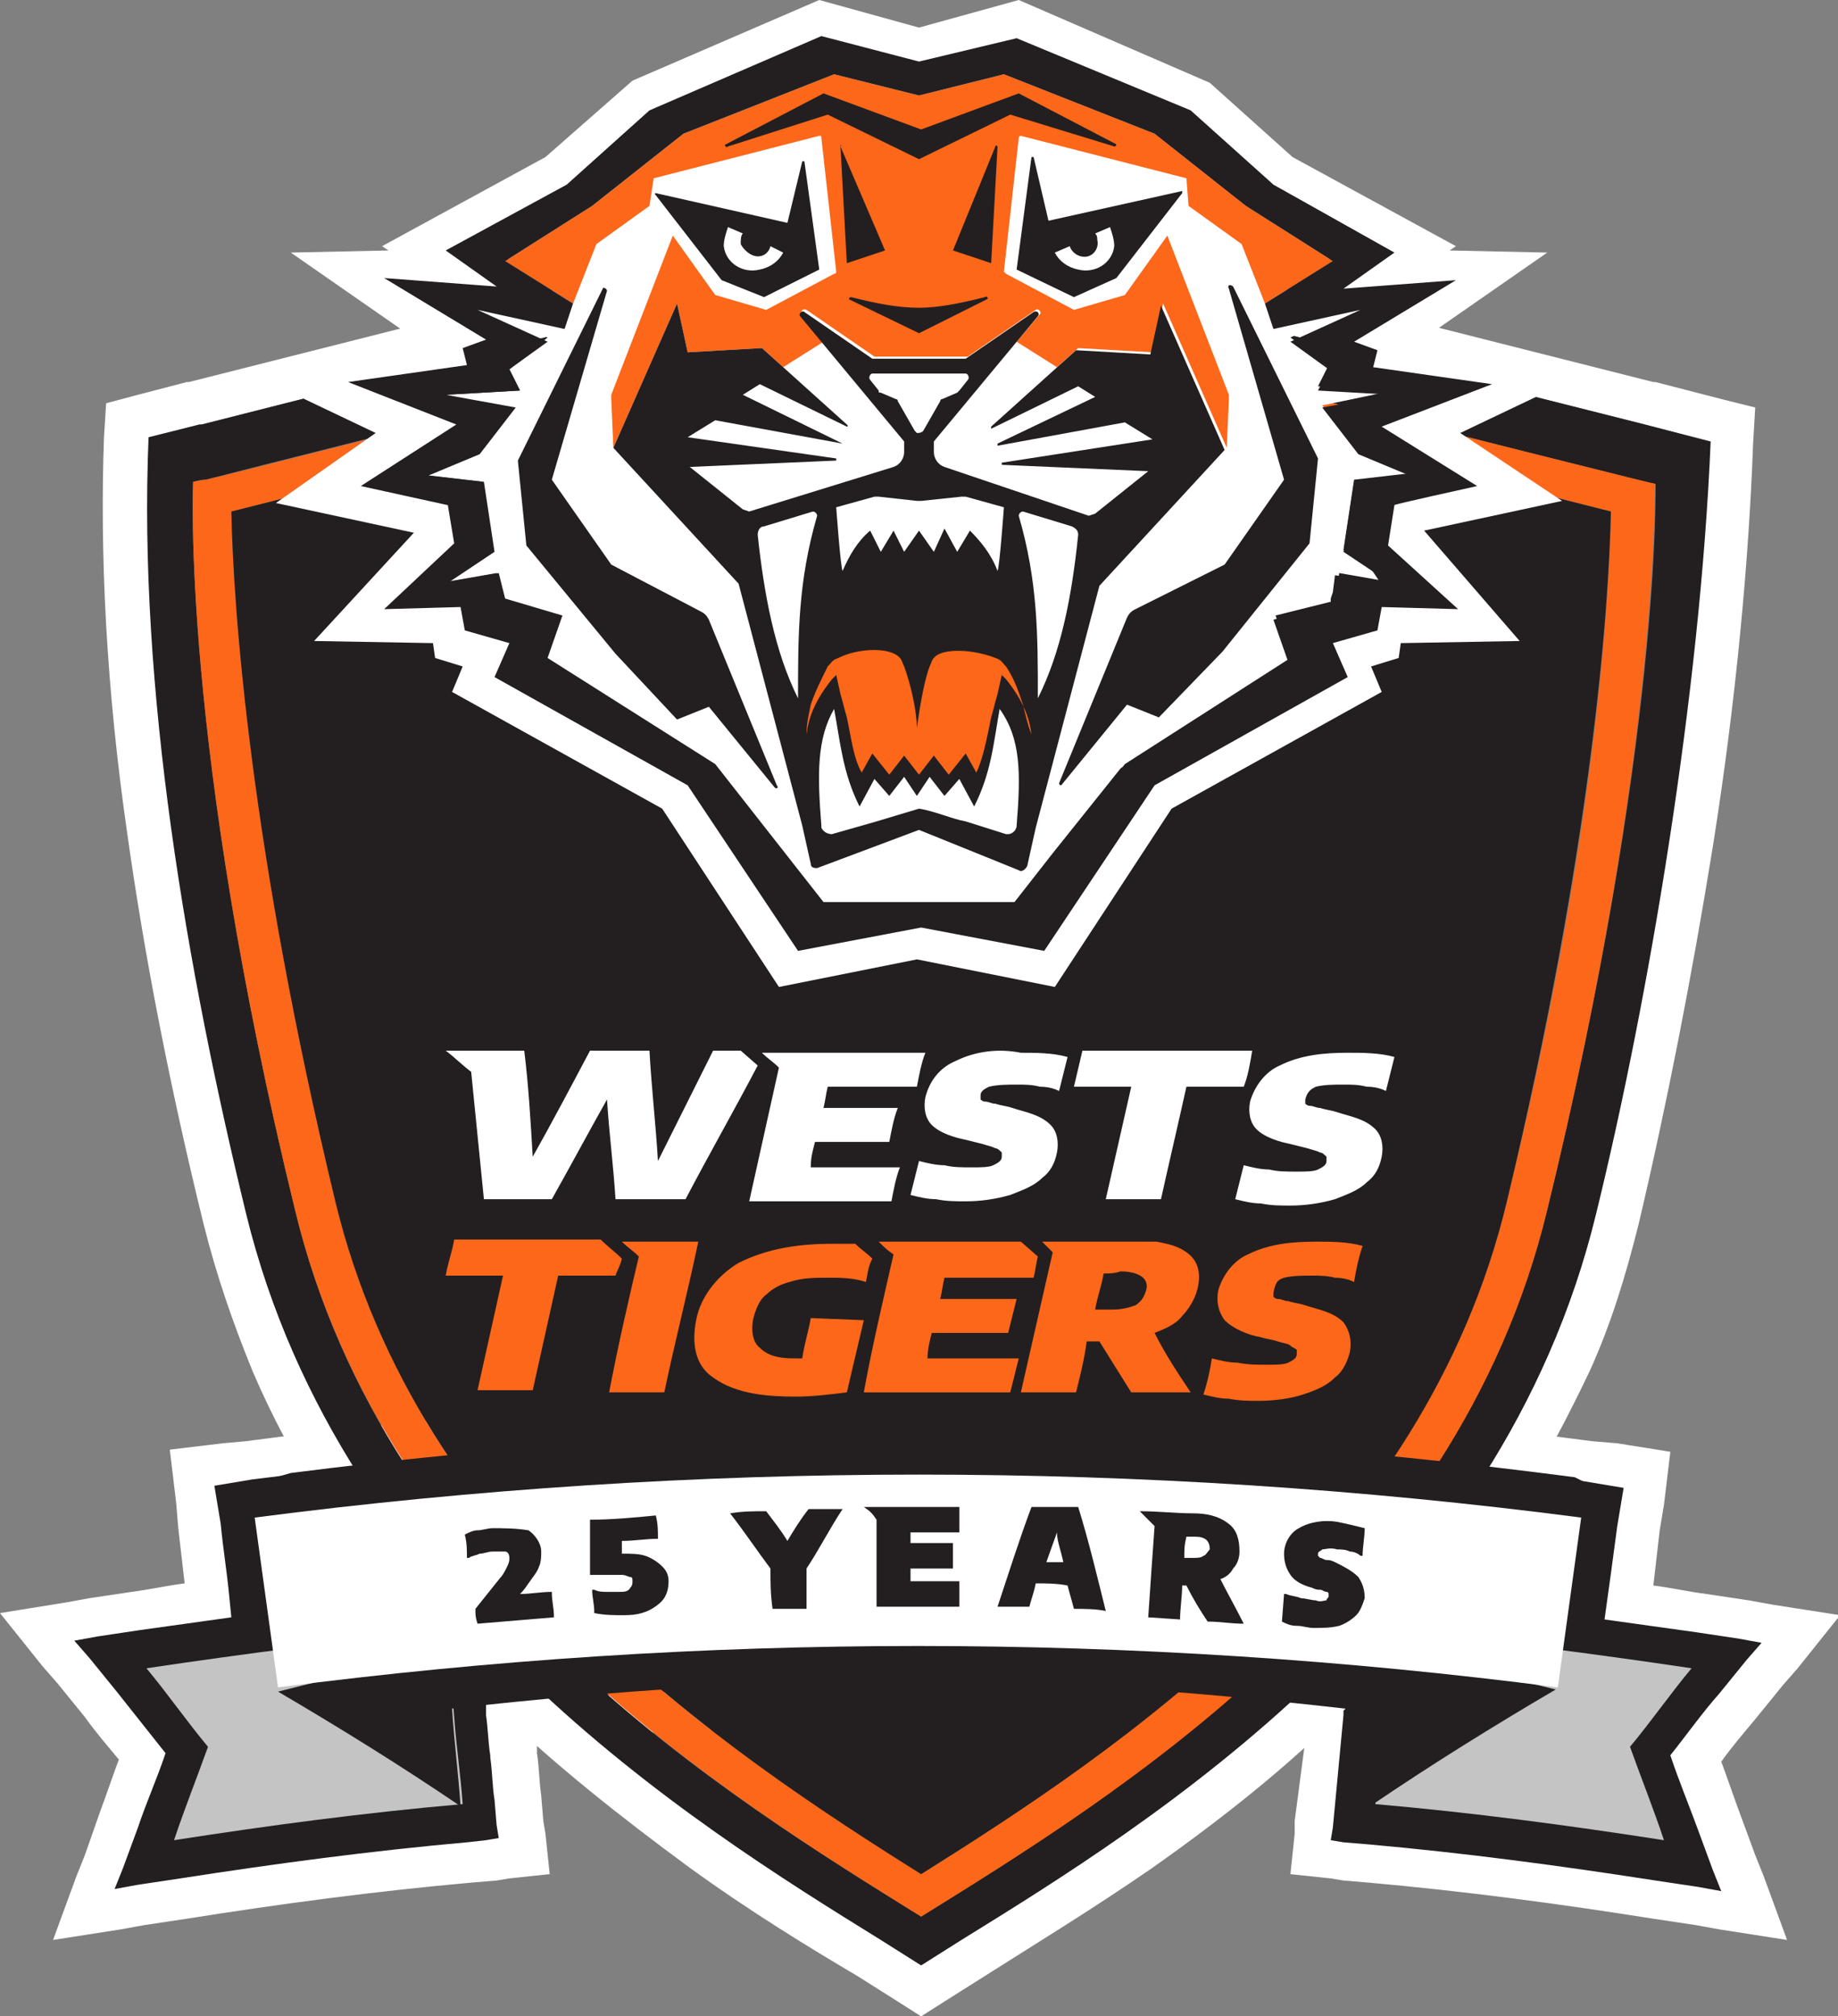 <?xml version="1.0" encoding="utf-8"?>
<!-- Generator: Adobe Illustrator 28.0.0, SVG Export Plug-In . SVG Version: 6.00 Build 0)  -->
<svg version="1.1" id="Layer_1" xmlns="http://www.w3.org/2000/svg" xmlns:xlink="http://www.w3.org/1999/xlink" x="0px" y="0px"
	 viewBox="0 0 86.6 95" style="enable-background:new 0 0 86.6 95;" xml:space="preserve">
<rect x="0" y="0" width="86.6" height="95" fill="#808080" stroke="none"/>
<style type="text/css">
	.st0{fill:#231F20;}
	.st1{fill:#FFFFFF;}
	.st2{fill:#C4C4C4;}
	.st3{fill:#FC671A;}
</style>
<path class="st0" d="M5.6,85.8c0.4-1,0.7-2,1.1-3c-0.7-0.8-1.3-1.7-2-2.5l-3-3.7l4.7-0.7c1.1-0.2,2.3-0.4,3.4-0.5L9,69.1l2.7-0.4
	c10.5-1.4,21-2.1,31.6-2.1c10.5,0,21.1,0.7,31.6,2.1l2.7,0.4l-0.4,2.7c-0.2,1.2-0.3,2.3-0.5,3.5c1.1,0.2,2.3,0.3,3.4,0.5l4.7,0.7
	l-3,3.7c-0.7,0.8-1.3,1.6-2,2.5c0.4,1,0.8,2,1.1,3l1.6,4.4L78,89.4c-4.5-0.7-9-1.3-13.5-1.7l-2.7-0.3l0.6-6.4
	c-6.3-0.5-12.8-0.8-19.1-0.8c-6.4,0-12.8,0.3-19.1,0.8c0,0.5,0.2,1.6,0.2,1.6c0.1,0.7,0.1,1.4,0.2,2l0.3,2.7L22,87.7
	c-4.5,0.4-9,1-13.5,1.7L4,90.2L5.6,85.8L5.6,85.8L5.6,85.8z"/>
<path class="st1" d="M43.3,67.7c10.5,0,21.1,0.7,31.4,2.1l1.2,0.2l0.6,0.1l-0.1,0.6l-0.2,1.2c-0.2,1.5-0.4,3-0.6,4.4
	c1.4,0.2,2.9,0.4,4.3,0.6l2,0.3l1.1,0.2l-0.7,0.8l-1.3,1.6c-0.8,0.9-1.5,1.9-2.3,2.9c0.4,1.2,0.9,2.4,1.3,3.5l0.7,1.9l0.4,1
	l-1.1-0.2l-2-0.3c-4.5-0.7-9-1.3-13.5-1.7l-1.2-0.1l-0.6-0.1l0.1-0.6l0.5-5.3c0-0.2,0-0.3,0-0.5c-6.7-0.6-13.4-0.9-20.2-0.9
	c-6.7,0-13.5,0.3-20.2,0.9c0,0.2,0,0.3,0,0.5c0.1,0.7,0.1,1.3,0.2,1.9l0,0.1c0.1,0.7,0.1,1.4,0.2,2l0.1,1.2l0.1,0.6l-0.6,0.1
	L22,86.8c-4.5,0.4-9,1-13.5,1.7l-2,0.3L5.4,89l0.4-1l0.7-1.9c0.4-1.2,0.9-2.3,1.3-3.5c-0.8-1-1.5-1.9-2.3-2.9l-1.3-1.6l-0.7-0.8
	l1.1-0.2l2-0.3c1.4-0.2,2.9-0.4,4.3-0.6l-0.1-1c-0.1-1.1-0.3-2.3-0.4-3.4l-0.2-1.2L10.1,70l0.6-0.1l1.2-0.2
	C22.3,68.4,32.8,67.7,43.3,67.7 M43.3,65.8c-10.6,0-21.2,0.7-31.7,2.1L10.5,68L8,68.3l0.3,2.5L8.4,72c0.1,0.9,0.2,1.7,0.3,2.6
	c-0.8,0.1-1.7,0.3-2.5,0.4l-2,0.3l-1.1,0.2L0,76l2,2.5l0.7,0.8L4,80.9c0.5,0.7,1.1,1.4,1.6,2c-0.3,0.8-0.6,1.7-0.9,2.5L4,87.4
	l-0.4,1l-1.1,3l3.2-0.5l1.1-0.2l2-0.3c4.4-0.7,8.9-1.3,13.4-1.7l1.2-0.1l0.6-0.1l1.9-0.2l-0.2-1.9l-0.1-0.6l-0.1-1.2
	c-0.1-0.7-0.1-1.4-0.2-2l0-0.1c0-0.2,0-0.3,0-0.5c6-0.5,12.1-0.7,18.1-0.7c6,0,12.1,0.2,18.1,0.7L61,85.8L61,86.4l-0.2,1.9l1.9,0.2
	l0.6,0.1l1.2,0.1c4.5,0.4,9,1,13.4,1.7l2,0.3l1.1,0.2l3.2,0.5l-1.1-3l-0.4-1l-0.7-1.9c-0.3-0.8-0.6-1.7-0.9-2.5
	c0.5-0.7,1.1-1.4,1.6-2l1.3-1.6l0.7-0.8l2-2.5l-3.2-0.5l-1.1-0.2l-2-0.3c-0.8-0.1-1.7-0.3-2.5-0.4c0.1-0.9,0.2-1.7,0.3-2.6l0.2-1.2
	l0.3-2.5L76.2,68L75,67.9C64.5,66.5,53.9,65.8,43.3,65.8L43.3,65.8L43.3,65.8z M81.1,18.8L78,18c0,0,0,0-0.1,0L43.9,9.4l-0.5-0.1
	l-0.5,0.1L8.9,18h0l-0.1,0c0,0,0,0,0,0h0l-2.3,0.6L5,19l-0.1,1.6C4.7,26.1,5,32.4,6,39.3C6.8,45,8,51.2,9.6,57.7
	c0.6,2.4,1.4,4.7,2.3,6.9c0.9,2.1,2,4.2,3.3,6.1c1.2,1.9,2.5,3.6,3.9,5.3c1.4,1.6,2.8,3.2,4.4,4.6c2.6,2.5,5.6,4.9,9,7.4
	c2.9,2.1,5.7,3.8,7.9,5.1l1.9,1.2l1.1,0.7l1.1-0.7l1.9-1.2c2.2-1.4,5-3.1,7.9-5.1c3.4-2.4,6.4-4.8,9-7.4c1.5-1.5,3-3,4.4-4.6
	c1.4-1.7,2.7-3.5,3.9-5.3c1.2-1.9,2.3-4,3.3-6.1c1-2.2,1.7-4.5,2.3-6.9c1.3-5.5,2.5-11.6,3.5-17.8c1.1-6.9,1.7-13.5,1.9-19l0.1-1.7
	L81.1,18.8C81,18.8,81.1,18.8,81.1,18.8z M43.4,92.5l-1.9-1.2c-8.9-5.5-25.4-15.7-29.9-34.2C8.9,45.8,6.5,32.4,7.1,20.6l2.3-0.6
	c0,0,0,0,0,0l0.1,0h0l33.9-8.6l34.1,8.6h0l3,0.8c-0.4,11.8-2.9,26.2-5.4,36.4c-4.5,18.4-21,28.7-29.9,34.2L43.4,92.5
	C43.4,92.5,43.4,92.5,43.4,92.5z"/>
<path class="st2" d="M79.7,78.6c-4.7-0.7-9.4-1.3-14.1-1.8c-0.1,1.4-0.3,2.7-0.4,4.1c-0.1,1.4-0.3,2.7-0.4,4.1
	c4.6,0.4,9.1,1,13.6,1.7c-0.5-1.5-1.1-3-1.6-4.4C77.8,81.1,78.7,79.8,79.7,78.6z M6.9,78.6c4.7-0.7,9.4-1.3,14.1-1.8
	c0.1,1.4,0.3,2.7,0.4,4.1c0.1,1.4,0.3,2.7,0.4,4.1c-4.6,0.4-9.1,1-13.6,1.7c0.5-1.5,1.1-3,1.6-4.4C8.8,81.1,7.9,79.8,6.9,78.6z"/>
<path class="st0" d="M77.5,20l-34.1-8.6L9.5,20h0l-0.1,0l0,0L7,20.6c-0.5,11.8,1.8,25.1,4.6,36.6c4.5,18.4,21,28.7,29.9,34.2
	l1.9,1.2l1.9-1.2c8.9-5.5,25.4-15.7,29.9-34.2c2.5-10.2,4.9-24.5,5.4-36.4L77.5,20L77.5,20C77.5,20.1,77.5,20,77.5,20z M72.9,57
	c-4.3,17.8-20.5,27.7-29.5,33.3c-9-5.6-25.2-15.4-29.5-33.3C8.5,34.9,9.1,22.7,9.1,22.7c0.4-0.1,0.5-0.1,0.6-0.1
	c1.9-0.5,9.1-2.3,33.7-8.5c30.1,7.6,34.5,8.7,34.6,8.7C78,22.8,78.3,34.9,72.9,57C72.9,57,72.9,57,72.9,57z"/>
<path class="st3" d="M43.4,14.1c-24.6,6.2-31.9,8.1-33.7,8.5c0,0-0.1,0-0.6,0.1c0,0-0.6,12.2,4.8,34.3c4.3,17.8,20.5,27.7,29.5,33.3
	c9-5.6,25.2-15.4,29.5-33.3c5.4-22.1,5-34.2,5.1-34.2C77.9,22.8,73.5,21.7,43.4,14.1C43.4,14.1,43.4,14.1,43.4,14.1z M71,56.6
	c-3.9,16.2-18.2,25.8-27.6,31.7C34,82.4,19.7,72.8,15.8,56.6c-4-16.6-4.8-27.8-4.9-32.5l32.5-8.2l32.5,8.2
	C75.8,28.8,75.1,39.9,71,56.6z"/>
<path class="st0" d="M10.9,24.1c0.1,4.7,0.9,15.9,4.9,32.5C19.7,72.8,34,82.4,43.4,88.3c9.4-5.9,23.7-15.4,27.6-31.7
	c4-16.7,4.8-27.8,4.9-32.5l-32.5-8.2C43.4,15.9,10.9,24.1,10.9,24.1z M74.2,69.6c-10.7-1.4-20.4-2.1-30.8-2.1s-19.5,0.6-29.7,1.9
	L13,69.6l0.6,2.4c0,0,0,0-0.1,0l-0.6,0.1l0.4,3c0.1,1.1,0.3,2.1,0.4,3.2l0.1,0.6l0.6-0.1c0.3,0,0.7-0.1,1-0.1l0.1,0.4
	c-0.8,0.2-1.6,0.4-2.4,0.6c2.9,1.7,5.8,3.5,8.6,5.4c-0.1-1.5-0.3-3-0.4-4.6c8-0.9,14.9-1.3,21.7-1.3c6.7,0,13.7,0.5,22.1,1.5
	c-0.1,1.4-0.3,2.9-0.4,4.3c2.8-1.9,5.7-3.7,8.6-5.4c-0.8-0.2-1.6-0.4-2.5-0.6l0.2-0.4c0.4,0,0.8,0.1,1.3,0.2l0.6,0.1l0.1-0.6
	l0.7-5.5l0-0.3l1.1-2.6L74.2,69.6L74.2,69.6L74.2,69.6z M70.4,77.2c-8.9-1-17.9-1.6-26.9-1.6c-9,0-18.1,0.5-27,1.6L15.2,73
	c18.9-2.3,38-2.2,56.9,0.1L70.4,77.2z"/>
<path class="st1" d="M74.5,71.5l-1.1,8c-20-2.6-40.3-2.6-60.3,0l-1.1-8C32.8,68.8,53.8,68.8,74.5,71.5z"/>
<path class="st0" d="M24.9,74.6c0.2-0.3,0.4-0.5,0.5-0.8c0.1-0.2,0.1-0.5,0.1-0.7c0-0.4-0.3-0.8-0.6-1C24.3,72,23.7,72,23.2,72
	c-0.2,0-0.5,0.1-0.7,0.1c-0.2,0-0.4,0.1-0.6,0.2c0,0,0,0,0,0c0.1,0.4,0.1,0.7,0.1,1.1c0,0,0,0,0.1,0c0.1-0.1,0.3-0.1,0.5-0.2
	c0.2,0,0.4-0.1,0.6-0.1c0.3,0,0.5,0,0.6,0c0.1,0,0.2,0.1,0.2,0.3c0,0.1,0,0.2-0.1,0.4c-0.1,0.2-0.2,0.4-0.3,0.5l-1.2,1.5
	c0,0.3,0,0.4,0.1,0.7c1.2-0.1,2.4-0.2,3.6-0.3c0-0.5-0.1-0.7-0.1-1.2c-0.5,0-1,0.1-1.5,0.1C24.6,75,24.7,74.9,24.9,74.6L24.9,74.6
	L24.9,74.6z M30.4,73.3c-0.3-0.1-0.7-0.1-1.1-0.1v-0.6c0.6,0,1.1-0.1,1.7-0.1c0-0.4,0-0.7-0.1-1.1c-1,0.1-2.1,0.2-3.1,0.2l0,2.6
	c0.3,0,0.4,0,0.7,0c0.4,0,0.7,0,0.8,0c0.2,0,0.3,0.1,0.4,0.1c0.1,0,0.1,0.1,0.1,0.2c0,0.1,0,0.2-0.1,0.3C29.6,75,29.4,75,29.2,75
	c-0.2,0-0.4,0-0.6,0c-0.2,0-0.4,0-0.6-0.1c0,0,0,0-0.1,0c0,0.4,0.1,0.6,0.1,1.1c0.5,0.1,0.9,0.1,1.4,0.1c0.6,0,1.1-0.1,1.6-0.5
	c0.4-0.3,0.5-0.7,0.5-1.1c0-0.3-0.1-0.5-0.3-0.7C31,73.6,30.7,73.4,30.4,73.3C30.4,73.3,30.4,73.3,30.4,73.3z M37.1,72.6
	c-0.3-0.5-0.7-1-1-1.4c-0.6,0-1.1,0-1.7,0.1c0.7,0.9,1.3,1.8,1.9,2.6c0,0.6,0,1.2,0.1,1.9c0.5,0,1,0,1.6,0c0-0.6,0-1.3,0-1.9
	c0.6-0.9,1.1-1.9,1.7-2.8c-0.5,0-1.1,0-1.6,0C37.7,71.6,37.4,72.1,37.1,72.6C37.1,72.6,37.1,72.6,37.1,72.6z M48.6,71
	c-0.6,1.6-1.1,3.2-1.6,4.7c0.5,0,1,0,1.5,0c0.1-0.4,0.2-0.6,0.3-1.1c0.5,0,1,0,1.5,0.1c0.1,0.4,0.2,0.7,0.3,1.1c0.5,0,1,0,1.5,0.1
	c-0.4-1.6-0.8-3.3-1.3-4.9C50.2,71,49.4,71,48.6,71C48.6,71,48.6,71,48.6,71z M50.1,73.6c-0.3,0-0.5,0-0.8,0l0.5-1.4
	C49.8,72.6,50,73.1,50.1,73.6L50.1,73.6z M64,74.3c-0.3-0.3-0.7-0.5-1.1-0.7c-0.2-0.1-0.3-0.1-0.4-0.1c-0.1,0-0.2-0.1-0.3-0.1
	c0,0-0.1-0.1-0.1-0.1c0,0,0-0.1,0-0.1c0-0.1,0.1-0.1,0.2-0.2c0.1,0,0.4-0.1,0.7,0c0.2,0,0.4,0,0.6,0.1c0.2,0,0.4,0.1,0.5,0.2l0.1,0
	c0-0.4,0.1-0.9,0.1-1.3c0,0,0,0,0,0c-0.4-0.1-0.8-0.2-1.3-0.3c-0.6-0.1-1.3,0-1.8,0.3c-0.4,0.2-0.7,0.7-0.7,1.2c0,0.4,0.1,0.7,0.3,1
	c0.2,0.3,0.6,0.5,1,0.6c0.2,0.1,0.3,0.1,0.4,0.1c0.1,0,0.2,0.1,0.3,0.1c0.1,0,0.1,0.1,0.1,0.1c0,0,0,0.1,0,0.1
	c0,0.1-0.1,0.1-0.1,0.2c-0.1,0-0.3,0.1-0.5,0c-0.2,0-0.5-0.1-0.7-0.1c-0.2-0.1-0.5-0.1-0.7-0.2c0,0-0.1,0-0.1,0l-0.1,1.3
	c0,0,0,0,0,0c0.2,0.1,0.4,0.2,0.7,0.2s0.5,0.1,0.8,0.1c0.4,0,0.8,0,1.2-0.1c0.3-0.1,0.6-0.3,0.8-0.5c0.2-0.2,0.3-0.5,0.4-0.8
	C64.3,74.9,64.2,74.6,64,74.3C64,74.3,64,74.3,64,74.3z M42.9,74.5v-0.6c0.7,0,1.3,0,2,0c0-0.4,0-0.8,0-1.2h-2v-0.5h2.3
	c0-0.4,0-0.8,0-1.2c-0.7,0-1.5,0-2.2,0c-0.8,0-1.6,0-2.3,0c0.3,0.2,0.4,0.3,0.6,0.6c0,1.4,0,2.7,0,4.1c1.3,0,2.6,0,3.9,0
	c0-0.4,0-0.8,0-1.2C45.2,74.5,42.9,74.5,42.9,74.5z M57.5,74.4c0.3-0.1,0.5-0.3,0.6-0.5c0.2-0.2,0.3-0.5,0.3-0.8
	c0-0.5-0.1-1-0.5-1.3c-0.5-0.4-1.1-0.5-1.7-0.5c-0.8,0-1.6-0.1-2.5-0.1c0.3,0.3,0.4,0.4,0.7,0.7c-0.1,1.4-0.2,2.8-0.3,4.3l1.5,0.1
	c0-0.5,0.1-1.1,0.1-1.6c0.1,0,0.1,0,0.2,0c0.3,0.6,0.6,1.1,1,1.7c0.6,0,1.1,0.1,1.7,0.1C58.2,75.7,57.8,75,57.5,74.4z M56.7,73.3
	c-0.1,0.1-0.3,0.1-0.5,0.1c-0.1,0-0.2,0-0.4,0c0-0.4,0-0.6,0.1-1c0.1,0,0.3,0,0.4,0c0.5,0,0.7,0.2,0.7,0.6
	C56.9,73.1,56.8,73.3,56.7,73.3C56.7,73.3,56.7,73.3,56.7,73.3z"/>
<path class="st1" d="M34.9,49.5h-1.3L31,54.7c-0.1-1.7-0.3-3.4-0.4-5.2h-2.8c-0.9,1.7-1.8,3.4-2.7,5c-0.1-1.7-0.2-3.4-0.4-5h-3.7
	c0.4,0.3,0.8,0.7,1.2,1c0.2,2,0.4,4,0.6,6H26c0.9-1.6,1.7-3.1,2.6-4.7c0.1,1.6,0.3,3.1,0.4,4.7h3.3c1.1-2.1,2.3-4.2,3.4-6.3
	L34.9,49.5C34.9,49.6,34.9,49.5,34.9,49.5z M38.4,53.8h3.5c0.1-0.5,0.2-1.1,0.4-1.6h-3.5c0.1-0.4,0.1-0.6,0.2-1h4.2
	c0.1-0.5,0.2-1.1,0.4-1.6h-7.7c0.3,0.3,0.5,0.4,0.8,0.7l-1.4,6.3H42c0.1-0.5,0.2-1.1,0.4-1.6h-4.2C38.2,54.5,38.3,54.2,38.4,53.8z
	 M45,50c-0.7,0.3-1.2,0.9-1.4,1.7c-0.1,0.5,0,1,0.3,1.3c0.4,0.4,1.1,0.6,1.6,0.7l0.8,0.2c0.3,0.1,0.4,0.1,0.6,0.2
	c0.1,0,0.2,0.1,0.3,0.2c0,0.1,0,0.1,0,0.2c0,0.2-0.2,0.3-0.4,0.4c-0.2,0.1-0.6,0.1-1,0.1c-0.5,0-0.9,0-1.3-0.1
	c-0.4,0-0.8-0.1-1.2-0.2l-0.4,1.6c0.4,0.1,0.8,0.2,1.2,0.2c0.5,0.1,0.9,0.1,1.4,0.1c0.7,0,1.4-0.1,2.1-0.3c0.5-0.2,1.1-0.4,1.5-0.8
	c0.4-0.3,0.6-0.7,0.7-1.2c0.1-0.5,0-1-0.3-1.3c-0.5-0.5-1.2-0.6-1.8-0.8c-0.3-0.1-0.5-0.1-0.8-0.2c-0.2,0-0.3-0.1-0.5-0.1
	c-0.1,0-0.2-0.1-0.2-0.1c0-0.1,0-0.1,0-0.2c0-0.2,0.2-0.3,0.4-0.4c0.4-0.1,0.9-0.1,1.3-0.1c0.4,0,0.7,0,1.1,0.1
	c0.4,0,0.7,0.1,0.9,0.2l0.4-1.6c-0.7-0.2-1.5-0.2-2.2-0.2C47.1,49.4,46,49.5,45,50 M59,49.5h-8l-0.4,1.7h2.7l-1.2,5.3h2.6
	c0.4-1.8,0.8-3.5,1.2-5.3h2.7C58.8,50.7,58.9,50.1,59,49.5z M62,51.2c0.4-0.1,0.9-0.1,1.3-0.1c0.4,0,0.7,0,1.1,0.1
	c0.4,0,0.7,0.1,0.9,0.2l0.4-1.6c-0.7-0.2-1.5-0.2-2.2-0.2c-1.1,0-2.2,0.1-3.2,0.6c-0.7,0.3-1.2,1-1.4,1.7c-0.1,0.5,0,1,0.3,1.3
	c0.4,0.4,1.1,0.6,1.6,0.7l0.8,0.2c0.3,0.1,0.4,0.1,0.6,0.2c0.1,0,0.2,0.1,0.3,0.2c0,0.1,0,0.1,0,0.2c0,0.2-0.2,0.3-0.4,0.4
	c-0.2,0.1-0.6,0.1-1,0.1c-0.5,0-0.9,0-1.3-0.1c-0.4,0-0.8-0.1-1.2-0.2l-0.4,1.6c0.4,0.1,0.8,0.2,1.2,0.2c0.5,0.1,0.9,0.1,1.4,0.1
	c0.7,0,1.4-0.1,2.1-0.3c0.5-0.2,1.1-0.4,1.5-0.8c0.4-0.3,0.6-0.7,0.7-1.2c0.1-0.5,0-1-0.3-1.3c-0.5-0.5-1.2-0.6-1.8-0.8
	c-0.3-0.1-0.5-0.1-0.8-0.2c-0.2,0-0.3-0.1-0.5-0.1c-0.1,0-0.2-0.1-0.2-0.1c0-0.1,0-0.1,0-0.2C61.6,51.4,61.8,51.3,62,51.2
	 M68.8,20.4l6.3-3L67,16l5.9-4.1l-4.6-0.1l0.3-0.2l-7.7-4.2L57,3.9L48,0l-4.7,1.3L38.6,0l-8.8,3.8l-4.1,3.6l-7.7,4.2l0.3,0.2
	l-4.6,0.1l5.9,4.1l-8.2,1.4l6.3,3L13,23.7l6.5,1.4l-4.7,5.1l5.6,0.1l0.1,0.7l1.3,0.4l-0.5,1.2l9.9,5.5l5.5,8.4l6.5-1.3l6.5,1.3
	l5.5-8.4l9.9-5.5l-0.5-1.2l1.3-0.4l0.1-0.7l5.6-0.1L67.1,25l6.5-1.4L68.8,20.4C68.8,20.4,68.8,20.4,68.8,20.4z M64.5,28.2l-0.2,1.2
	L62.1,30l0.7,1.7l-8.8,5l-5.1,7.7l-5.6-1.1l-5.6,1.1l-5.1-7.7l-8.8-5l0.7-1.7l-2.2-0.6l-0.2-1.2l-2.9,0.1l2.7-2.5l-0.4-2.3l-3.4-0.7
	l4.4-2.7l-4.5-1.8l4.5-0.7l-0.2-0.8l1.5-0.6l-4.1-2.5l5.1,0.3l-3.1-2.2L26.9,9l3.9-3.5l7.9-3.4l4.6,1.2l4.6-1.1l8,3.3L59.8,9
	l5.1,2.8L61.8,14l5.1-0.3l-4.1,2.5l1.5,0.6l-0.2,0.8l4.5,0.7L64.2,20l4.4,2.7l-3.4,0.7l-0.4,2.4l2.7,2.5L64.5,28.2L64.5,28.2z
	 M64.6,26.8l-1.3-0.9l0.5-3.3l2.6-0.3l-0.2-0.1l-0.6-0.2l-1.6-0.7l-1.7-2.2l2.4-0.5l0.9-0.2l-3.5-0.2l0.5-1l-1.8-1.3l3.3-1.5
	l-4.1,0.9l-0.4-1.2l3.2-2l-4.1-2.6l-4.3-3.4l-7.1-2.8l-3.7,0.9l-0.2,0.1l-0.1,0l-0.1,0l-3.9-1l-7.1,2.8l-4.3,3.4l-4.1,2.6l3.2,2
	l-0.4,1.2l-4.1-0.9l3.3,1.5L24,17.4l0.5,1L21,18.6l0.4,0.1l2.8,0.6l-1.7,2.1l-1.8,0.7l-0.4,0.2l-0.2,0.1l2.6,0.3l0.5,3.3l-1.2,0.8
	l-0.5,0.3l-0.4,0.3l2.3-0.4l0.1,0.7l0.1,0.4l0,0.2l2.7,0.8l-0.7,2l7.9,5.1l3.1,4l1.6,2.1l0.3,0.4h4.4l0.6,0h4.2l0.1-0.2l1.8-2.3
	l3.2-4l7.9-5l-0.7-2l2.7-0.8l0-0.2l0.1-0.3l0.1-0.8l2.3,0.4l-0.2-0.1L64.6,26.8L64.6,26.8L64.6,26.8z"/>
<path class="st3" d="M30.2,58.5h-0.9c0.3,0.3,0.5,0.4,0.8,0.7c-0.5,2.1-1,4.3-1.4,6.4h2.6c0.5-2.4,1.1-4.7,1.6-7.1L30.2,58.5
	C30.2,58.5,30.2,58.5,30.2,58.5z M38.2,62.1c-0.1,0.6-0.3,1.2-0.4,1.9h-0.2c-0.6,0-1.3,0-1.8-0.5c-0.4-0.3-0.4-1-0.3-1.4
	c0.1-0.4,0.3-0.9,0.6-1.1c0.3-0.3,0.7-0.5,1.1-0.6c0.6-0.2,1.2-0.2,1.8-0.2c0.6,0,1.2,0,1.8,0.2c0.1-0.5,0.1-0.7,0.3-1.1
	c-0.3-0.3-0.5-0.4-0.8-0.7c-0.4,0-0.7,0-1.1,0c-1.5,0-3,0.2-4.4,0.9c-1,0.6-1.8,1.6-2,2.7c-0.2,1-0.1,2.1,0.8,2.7
	c1.1,0.8,2.6,0.9,3.9,0.9c0.8,0,1.6-0.1,2.4-0.2l0.8-3.4L38.2,62.1C38.2,62.1,38.2,62.1,38.2,62.1z M43.9,62.8h3.6l0.4-1.6h-3.6
	c0.1-0.4,0.1-0.6,0.2-1h4.2c0.1-0.4,0.1-0.6,0.2-1l-0.8-0.7h-6.7c0.3,0.3,0.4,0.4,0.7,0.6c-0.5,2.2-1,4.3-1.4,6.5h6.9l0.4-1.6h-4.3
	C43.7,63.6,43.8,63.2,43.9,62.8C43.9,62.8,43.9,62.8,43.9,62.8z M55.9,59c-0.4-0.3-0.9-0.4-1.4-0.5H51c0,0-0.1,0-0.1,0h-1.8
	c0.2,0.2,0.3,0.3,0.5,0.5c-0.5,2.2-1,4.4-1.5,6.6h2.6c0.2-0.8,0.4-1.6,0.5-2.4c0.2,0,0.3,0,0.6,0c0.5,0.8,1,1.6,1.5,2.4h2.8
	c-0.6-0.9-1.2-1.8-1.7-2.8c0.5-0.2,1-0.4,1.3-0.8c0.3-0.3,0.6-0.8,0.7-1.2C56.6,60.1,56.5,59.4,55.9,59 M54,60.8
	c-0.1,0.3-0.2,0.5-0.5,0.7c-0.3,0.1-0.6,0.2-1.1,0.2c-0.3,0-0.5,0-0.8,0c0.1-0.6,0.3-1.1,0.4-1.7c0.3,0,0.5,0,0.8-0.1
	C53.4,59.9,54.2,60.1,54,60.8 M60.5,60.2c0.4-0.1,0.9-0.1,1.3-0.1c0.4,0,0.7,0,1.1,0.1c0.4,0,0.7,0.1,0.9,0.2
	c0.1-0.6,0.2-1.1,0.4-1.7c-0.7-0.2-1.5-0.2-2.2-0.2c-1.1,0-2.2,0.1-3.2,0.6c-0.7,0.3-1.2,1-1.4,1.7c-0.1,0.5,0,1,0.3,1.4
	c0.4,0.4,1.1,0.7,1.7,0.8c0.3,0.1,0.5,0.1,0.8,0.2c0.3,0.1,0.5,0.1,0.6,0.2c0.1,0.1,0.2,0.1,0.3,0.2c0,0.1,0,0.1,0,0.2
	c0,0.2-0.2,0.3-0.4,0.4c-0.2,0.1-0.6,0.1-1,0.1c-0.5,0-0.9,0-1.4-0.1c-0.4,0-0.8-0.1-1.2-0.2c-0.1,0.6-0.2,1.1-0.4,1.7
	c0.4,0.1,0.8,0.2,1.2,0.2c0.5,0.1,0.9,0.1,1.4,0.1c0.7,0,1.5-0.1,2.1-0.3c0.6-0.2,1.1-0.4,1.5-0.8c0.4-0.3,0.6-0.8,0.7-1.2
	c0.1-0.5,0-1-0.3-1.4c-0.5-0.5-1.2-0.6-1.8-0.8c-0.3-0.1-0.5-0.1-0.8-0.2c-0.2,0-0.3-0.1-0.5-0.1c-0.1,0-0.2-0.1-0.2-0.1
	c0-0.1,0-0.1,0-0.2C60.1,60.4,60.2,60.3,60.5,60.2 M29.3,59.3c-0.3-0.3-0.7-0.6-1-0.9h-6.9c-0.1,0.6-0.3,1.1-0.4,1.7h2.7l-1.2,5.4
	h2.6c0.4-1.8,0.8-3.6,1.2-5.4h2.7C29.1,59.8,29.2,59.7,29.3,59.3C29.3,59.3,29.3,59.3,29.3,59.3z M58.7,9.7l-4.3-3.4l-7.1-2.8l-4,1
	l-4-1l-7.1,2.8l-4.3,3.4l-4.1,2.6l3.2,2l1.1-2.8l2.5-1.8l0.2-1.3l7.8-2c0.1,0,0.1,0,0.1,0.1c0,0,0,0,0,0l0.7,6.3c0,0,0,0.1-0.1,0.1
	l-3.2,1.7l-2.4-0.7l-2-2.8l-2.9,7.5c0,0.1,0,0.2,0,0.2l0.1,2.3l3-6.8l0.5,2.3l3.5-0.2l1,0.9l1.9-1.2l-1-1.3c-0.1-0.1,0-0.3,0.2-0.2
	l3.2,2.2h4.4l3.2-2.2c0.1-0.1,0.3,0.1,0.2,0.2l-1.1,1.3l1.9,1.2l1-0.9l3.5,0.2l0.5-2.3l3,6.8l0.1-2.3c0-0.1,0-0.2,0-0.2l-2.9-7.5
	l-2,2.8l-2.4,0.7l-3.2-1.7c0,0-0.1-0.1-0.1-0.1l0.7-6.3c0-0.1,0.1-0.1,0.1-0.1l7.8,2L56,9.7l2.5,1.8l1.1,2.8l3.2-2L58.7,9.7
	L58.7,9.7L58.7,9.7z"/>
<path class="st0" d="M69.6,22.9l-4.5-2.8l5.2-2l-5.6-0.8l0.2-0.8l-1.1-0.4l4.8-2.9l-5.3,0.4l2.4-1.7L60,8.7l-3.9-3.5l-8.2-3.4
	l-4.6,1.1l-4.6-1.2l-8.1,3.5l-3.9,3.5L21,11.8l2.4,1.7l-5.3-0.4l4.8,2.9l-1.1,0.4l0.2,0.8l-5.6,0.8l5.1,2L17,22.9l4.1,0.9l0.3,1.8
	l-3.3,3.1l3.6-0.1l0.2,1.1l2.1,0.6l-0.7,1.6l9.1,5.1l5.2,7.8l5.8-1.1l5.8,1.1l5.2-7.8l9.1-5.1l-0.7-1.6l2.1-0.6l0.2-1.1l3.6,0.1
	l-3.3-3l0.3-1.9C65.5,23.8,69.6,22.9,69.6,22.9z M43.3,4.5l4-1l7.1,2.8l4.3,3.4l4.1,2.6l-3.2,2l0.4,1.2l4.1-0.9l-3.3,1.5l1.8,1.3
	l-0.5,1l3.5,0.2l-3.3,0.6l1.7,2.2l2.4,1l-2.6,0.3l-0.5,3.3l2.1,1.4l-2.3-0.4l-0.2,1.3L60.1,29l0.7,2L53,36l-5.1,6.5l-9.1,0l-5.1-6.5
	l-7.9-5l0.7-2l-2.7-0.8L23.5,27l-2.3,0.4l2.1-1.4l-0.5-3.3l-2.6-0.3l2.4-1l1.7-2.2l-3.3-0.6l3.5-0.2l-0.5-1l1.8-1.3l-3.3-1.5
	l4.1,0.9l0.4-1.2l-3.2-2l4.1-2.6l4.3-3.4l7.1-2.8L43.3,4.5C43.3,4.5,43.3,4.5,43.3,4.5z M43.3,15.7l3.2-1.6c0.1,0,0-0.2-0.1-0.1
	c-1.2,0.3-2.2,0.5-3.1,0.5c-1,0-2-0.2-3.2-0.5c-0.1,0-0.1,0.1-0.1,0.1L43.3,15.7L43.3,15.7z M39.6,6.9l0.3,5.5l1.8-0.6L39.6,6.9
	C39.7,6.8,39.6,6.8,39.6,6.9 M43.3,7.5l4.3-2.1l4.9,1.5c0.1,0,0.1-0.1,0.1-0.1l-4.6-2.4l-4.6,1.7l-4.6-1.7l-4.6,2.4
	c-0.1,0,0,0.2,0.1,0.1L39,5.4L43.3,7.5L43.3,7.5z M44.9,11.8l1.8,0.6l0.3-5.5c0,0-0.1-0.1-0.1,0C46.9,6.9,44.9,11.8,44.9,11.8z
	 M28.8,26.6l-2.8-4l2.6-8.9c0-0.1-0.2-0.2-0.2-0.1l-4,8.1l0.4,4l4.2,5.1l2.9,3.1l1.5-0.6l3.1,3.8c0.1,0.1,0.2,0,0.1-0.1l-3.2-7.8
	c-0.1-0.2-0.2-0.3-0.4-0.4L28.8,26.6C28.8,26.6,28.8,26.6,28.8,26.6z M60.5,22.6l-2.8,4l-4.2,2.1c-0.2,0.1-0.3,0.2-0.4,0.4l-3.2,7.8
	c0,0.1,0.1,0.1,0.1,0.1l3.1-3.8l1.5,0.6l3-3.1l4.1-5.1l0.4-4l-4-8.1c-0.1-0.1-0.3-0.1-0.2,0.1L60.5,22.6
	C60.5,22.6,60.5,22.6,60.5,22.6z M54.7,14.4l-0.5,2.3l-3.5-0.2l-4,3.6c0,0,0,0.1,0,0.1l4.1-2l0.8,0.5L47,20.9c0,0,0,0.1,0,0.1l6-1.1
	l1.3,0.8l-7.1,1.1c0,0,0,0.1,0,0.1l6.9,0.3l-2.5,2l-0.3,0.1L44.5,22c-0.3-0.1-0.5-0.4-0.5-0.7v-0.5l4.9-5.9c0.1-0.1,0-0.3-0.2-0.2
	l-3.2,2.2h-4.4l-3.2-2.2c-0.1-0.1-0.3,0.1-0.2,0.2l4.9,5.9v0.5c0,0.3-0.2,0.6-0.5,0.7l-6.8,2.1L35,24l-2.5-2l6.9-0.3
	c0,0,0-0.1,0-0.1l-7-1l1.3-0.8l6,1.1c0,0,0,0,0,0c0,0,0,0,0,0l-4.7-2.3l0.8-0.5l4.1,2c0,0,0.1,0,0-0.1l-4-3.6l-3.5,0.2l-0.5-2.3
	l-3,6.8l5.9,6.4l3,11.4l0.4,1.8c0,0.2,0.2,0.2,0.3,0.2c0,0,0,0,0,0l4.8-1.8L48,41c0.1,0.1,0.3,0,0.4-0.2c0,0,0,0,0,0l0.4-1.8l3-11.4
	l5.9-6.4L54.7,14.4L54.7,14.4L54.7,14.4z M42.3,18.9c0-0.1-0.1-0.1-0.1-0.1l-0.7-0.3c-0.1,0-0.1,0-0.1-0.1l-0.4-0.5
	c-0.1-0.1,0-0.3,0.1-0.3h4.4c0.1,0,0.2,0.2,0.1,0.3l-0.4,0.5c0,0-0.1,0.1-0.1,0.1l-0.7,0.3c-0.1,0-0.1,0.1-0.1,0.1l-0.8,1.4
	c-0.1,0.1-0.2,0.1-0.3,0.1c0,0,0,0-0.1-0.1L42.3,18.9L42.3,18.9z M41.2,23.4c0,0,0.1,0,0.2,0l1.8,0.2c0.1,0,0.1,0,0.2,0l1.9-0.2
	c0,0,0.1,0,0.2,0l1.8,0.5c0,0-0.2,2.8-0.3,3c-0.3-0.8-0.8-1.4-1.3-1.9L45.1,26l-0.6-1.1L44,26L43.3,25L42.6,26L42.1,25L41.5,26
	L41,25c-0.6,0.5-1,1.2-1.3,1.9c-0.1-0.2-0.3-3-0.3-3L41.2,23.4C41.2,23.4,41.2,23.4,41.2,23.4z M38.5,24.3c-0.9,3.1-0.9,5.6-0.9,8.6
	c-1.1-2.2-1.6-4.9-1.9-7.7c0-0.2,0.1-0.4,0.3-0.4l2.3-0.7C38.4,24.1,38.5,24.2,38.5,24.3 M47.9,38.9c0,0.2-0.2,0.4-0.4,0.4
	c0,0,0,0-0.1,0l-1.9-0.6c-0.6-0.1-1.5-0.5-2.2-0.6l-2,0.6l-2.1,0.6c-0.2,0-0.4-0.1-0.5-0.3c0,0,0,0,0-0.1c-0.2-2.5-0.2-4.1,0.6-5.5
	c0.3,1.6,0.4,3,1.2,4.6c0.1-0.2,0.6-1.1,0.7-1.3l0.7,0.8l0.7-0.9l0.6,0.9l0.6-0.9l0.7,0.9l0.7-0.8l0.7,1.3c0.8-1.6,0.9-2.9,1.2-4.6
	C48.1,34.8,48.1,36.4,47.9,38.9 M48.9,32.9c0-3,0-5.5-0.9-8.6c0-0.1,0.1-0.2,0.2-0.2l2.3,0.7c0.2,0.1,0.3,0.2,0.3,0.4
	C50.5,28.1,50,30.7,48.9,32.9 M36,14l2.6-1.3c0,0,0,0,0,0l-0.7-5.1c0,0-0.1,0-0.1,0l-0.7,2.9c0,0,0,0,0,0l-6.2-1.4c0,0-0.1,0,0,0.1
	l3.1,4l0,0L36,14C36,14,36,14,36,14 M47.9,12.7l2.7,1.3l2-0.9l3.1-4c0,0,0-0.1,0-0.1l-6.3,1.4l-0.7-3c0,0-0.1,0-0.1,0L47.9,12.7"/>
<path class="st3" d="M48.2,33.2c-0.2-0.6-0.4-1.2-0.8-1.8c-0.2-0.2-0.2-0.3-0.5-0.4c-1-0.4-2.5-0.5-2.9,0c-0.1,0.1-0.1,0.2-0.2,0.4
	c-0.3,0.8-0.5,2.2-0.6,2.9l0,0.2l0-0.2c0-0.8-0.3-2.1-0.6-2.9c-0.1-0.2-0.1-0.3-0.2-0.4c-0.4-0.5-1.9-0.5-2.9,0
	c-0.3,0.1-0.3,0.2-0.5,0.4c-0.3,0.6-0.6,1.2-0.8,1.8c-0.1,0.5-0.2,0.9-0.2,1.4c0.1-0.8,0.4-1.6,1.2-2.6l0.2-0.2l0.2,0.9
	c0.2,0.7,0.1,0.4,0.3,1.1c0.2,0.9,0.3,1.9,0.7,2.6l0.5-0.9l0.8,1l0.7-0.9l0.7,0.9l0.7-0.9l0.7,0.9l0.8-1l0.5,0.9
	c0.3-0.6,0.5-1.6,0.7-2.6c0.2-0.7,0.1-0.4,0.3-1.1l0.2-0.9l0.2,0.2c0.8,1,1.1,1.8,1.2,2.6C48.4,34.1,48.3,33.6,48.2,33.2"/>
<path class="st1" d="M36.3,11.6c-0.1,0.4-0.5,0.6-0.9,0.4c-0.2-0.1-0.4-0.3-0.5-0.5c0-0.2,0-0.4,0.1-0.5l-0.7-0.3
	c-0.1,0.3-0.2,0.6-0.2,0.9c0.1,0.8,0.9,1.3,1.7,1.1c0.5-0.1,0.9-0.4,1.1-0.8L36.3,11.6C36.3,11.6,36.3,11.6,36.3,11.6z M50.4,11.6
	c0.1,0.3,0.4,0.5,0.7,0.5c0.4,0,0.7-0.4,0.6-0.8c0,0,0,0,0,0c0-0.1,0-0.2-0.1-0.3l0.7-0.3c0.1,0.3,0.2,0.6,0.2,0.9
	c-0.1,0.8-0.9,1.3-1.7,1.1c-0.5-0.1-0.9-0.4-1.1-0.8C49.7,11.9,50.4,11.6,50.4,11.6z"/>
</svg>

